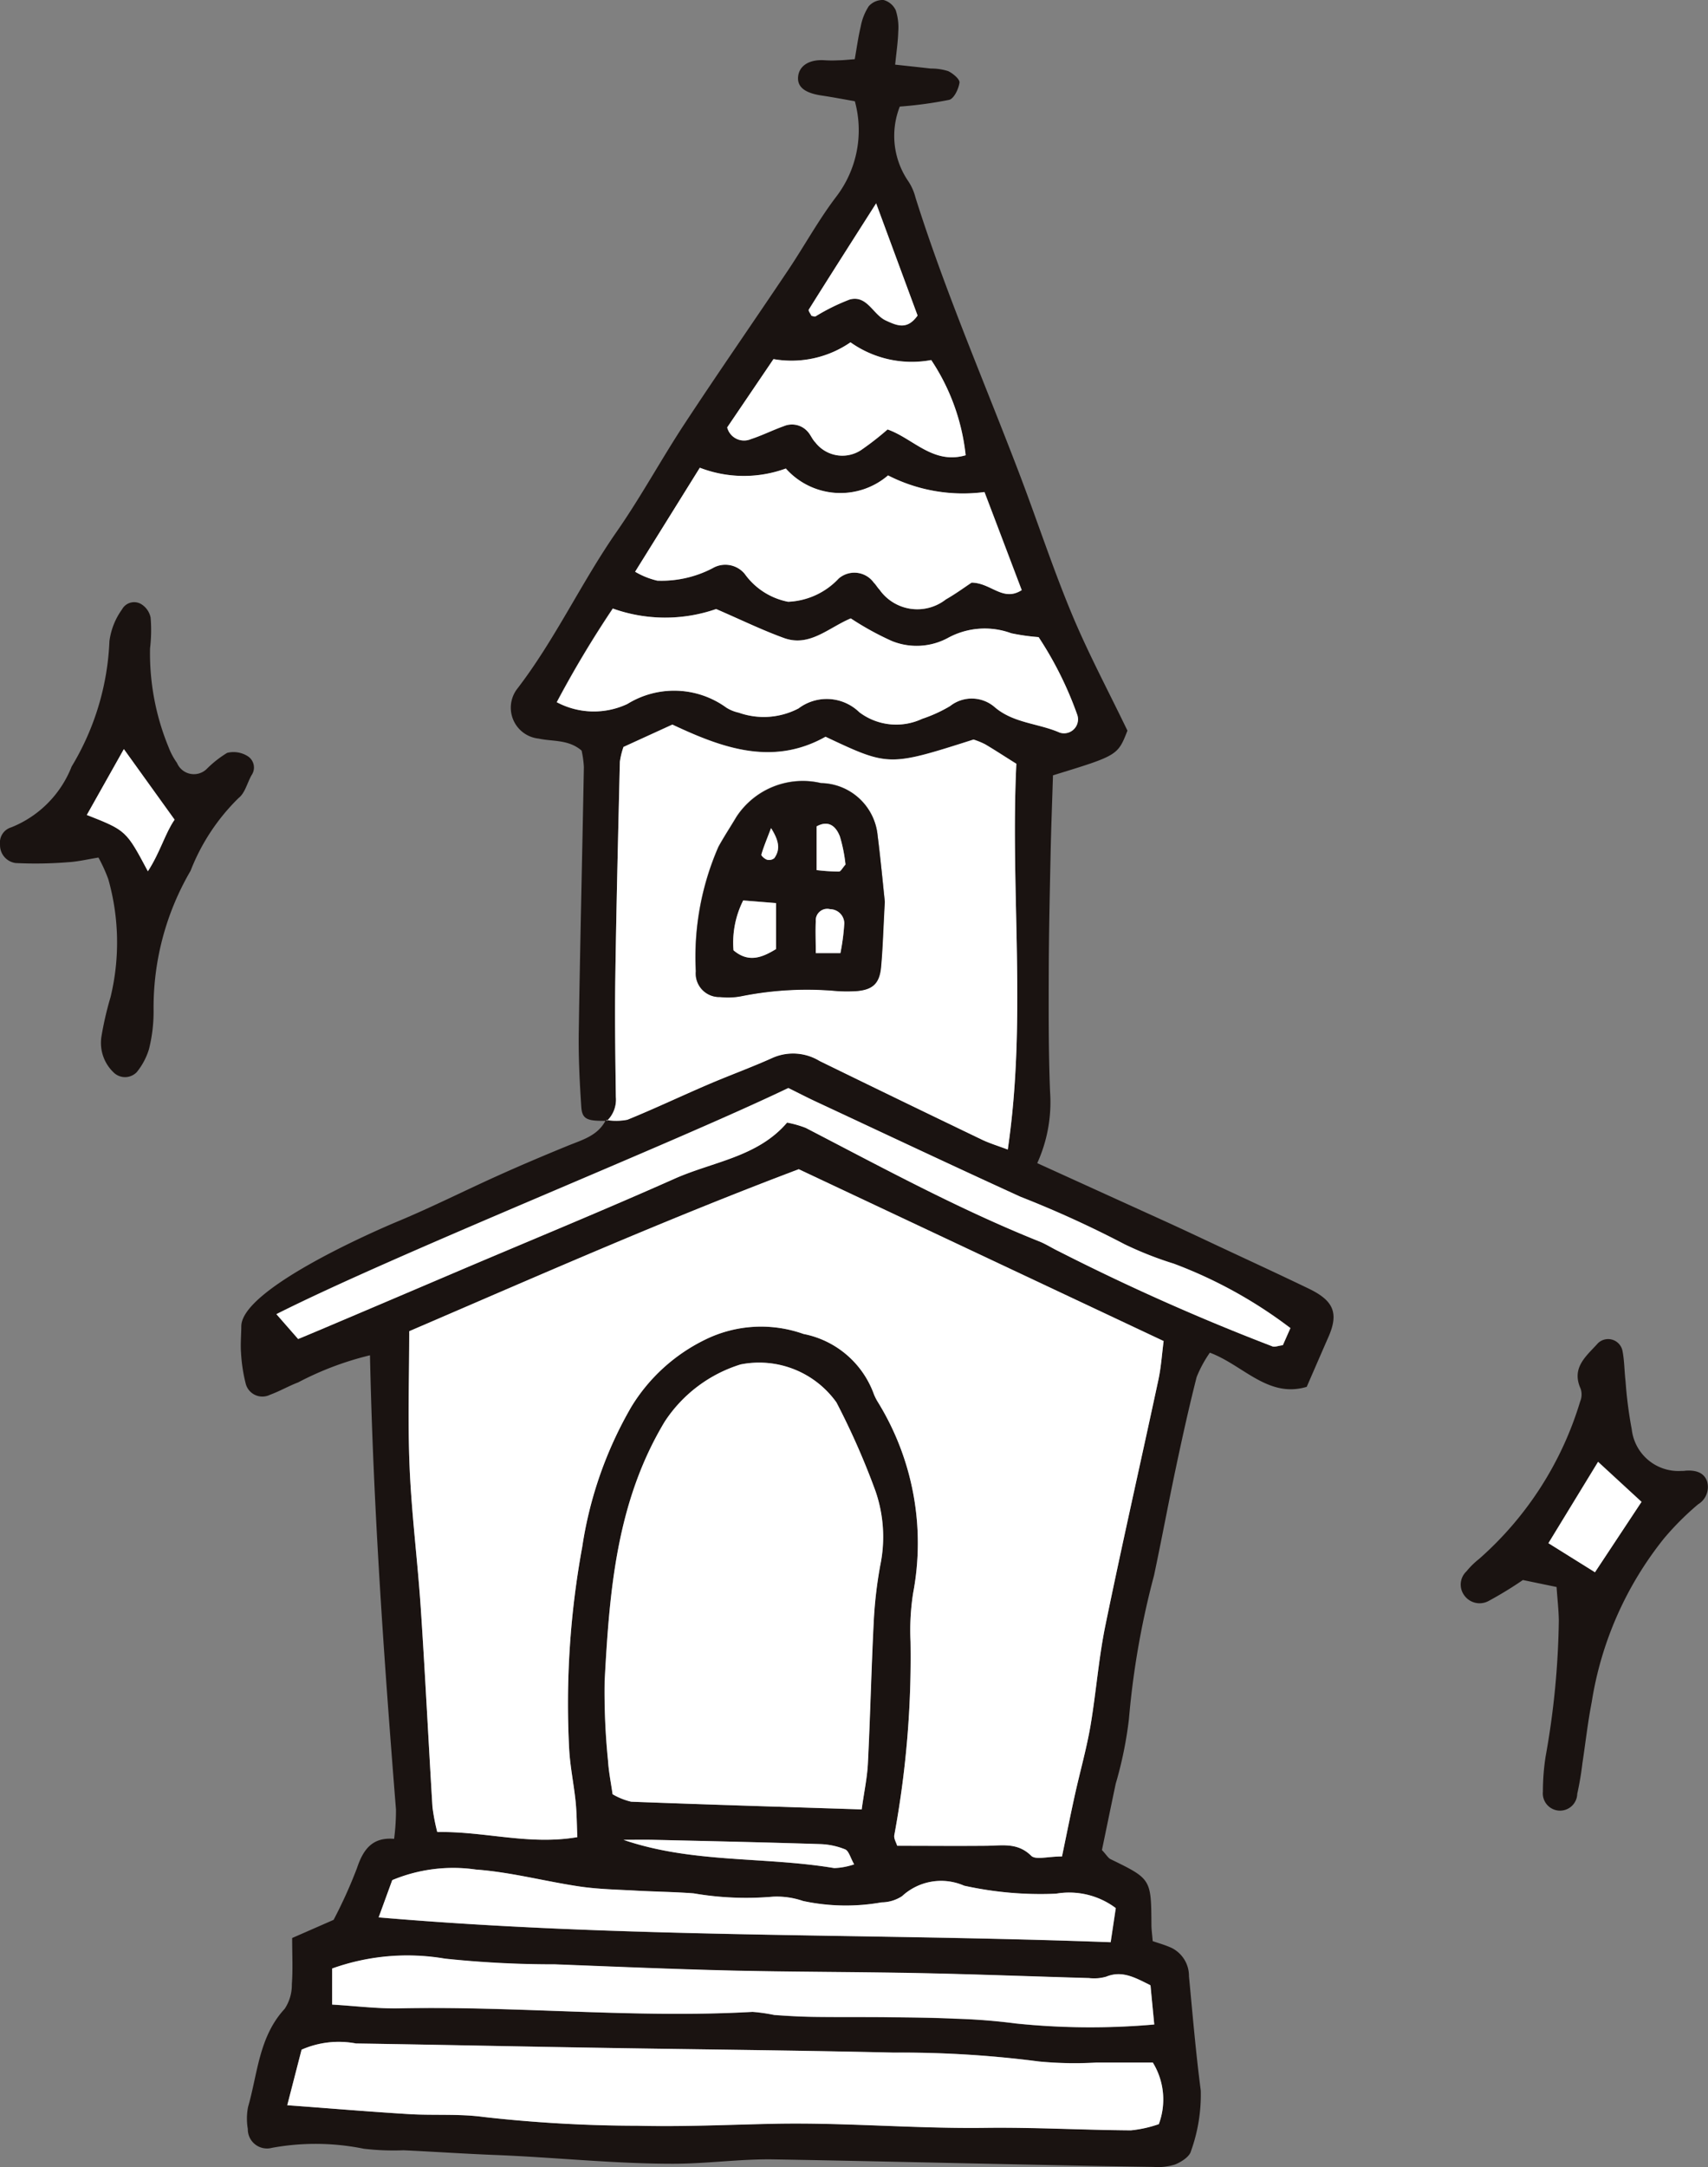 <svg id="グループ_173" data-name="グループ 173" xmlns="http://www.w3.org/2000/svg" xmlns:xlink="http://www.w3.org/1999/xlink" width="55.048" height="69.803" viewBox="0 0 55.048 69.803">
  <rect x="0" y="0" width="55.048" height="69.803" fill="#808080" stroke="none"/>
  <defs>
    <clipPath id="clip-path">
      <rect id="長方形_186" data-name="長方形 186" width="55.048" height="69.803" fill="none"/>
    </clipPath>
  </defs>
  <g id="グループ_172" data-name="グループ 172" clip-path="url(#clip-path)">
    <path id="パス_666" data-name="パス 666" d="M38.349,36.1c-.635.018-.8-.047-.828-.439-.053-.8-.094-1.609-.082-2.413.043-2.847.113-5.694.165-8.541a3.2,3.2,0,0,0-.073-.53c-.427-.366-.931-.286-1.383-.386a1,1,0,0,1-.678-1.622c1.213-1.583,2.049-3.4,3.188-5.038.785-1.125,1.44-2.339,2.195-3.486,1.093-1.662,2.229-3.295,3.337-4.947.527-.787.984-1.626,1.558-2.376a3.521,3.521,0,0,0,.589-3.061c-.331-.057-.69-.127-1.051-.181C44.723,3,44.47,2.8,44.51,2.457s.363-.556.876-.515a3.865,3.865,0,0,0,.428,0c.14,0,.281-.018.52-.035.061-.343.109-.7.193-1.054A1.787,1.787,0,0,1,46.786.2a.6.6,0,0,1,.476-.2.606.606,0,0,1,.394.332,1.789,1.789,0,0,1,.08.69c-.009.327-.058.653-.1,1.06.42.046.785.084,1.15.126a1.8,1.8,0,0,1,.559.083c.155.073.38.263.365.372-.028.2-.177.514-.332.553a13.01,13.01,0,0,1-1.592.217,2.579,2.579,0,0,0,.274,2.405,1.678,1.678,0,0,1,.23.52c.954,3.029,2.221,5.941,3.349,8.9.572,1.5,1.073,3.035,1.691,4.518.527,1.265,1.177,2.48,1.793,3.759-.314.8-.314.8-2.4,1.439-.025.812-.058,1.66-.076,2.509-.027,1.281-.056,2.561-.06,3.842s-.008,2.562.042,3.841a4.746,4.746,0,0,1-.413,2.3q2.07.941,4.125,1.875c.56.255,1.116.518,1.673.779.988.463,1.978.918,2.96,1.392.811.392.961.8.621,1.566-.227.517-.451,1.035-.694,1.593-1.244.375-2.048-.7-3.122-1.1a3.9,3.9,0,0,0-.426.786c-.245.964-.46,1.935-.666,2.908-.246,1.16-.462,2.326-.708,3.485a26.832,26.832,0,0,0-.808,4.62,12.578,12.578,0,0,1-.426,2.085c-.155.736-.306,1.473-.444,2.136.151.163.2.256.277.294,1.31.638,1.31.637,1.318,2.12,0,.14.021.28.041.52.185.065.4.123.606.217a1.009,1.009,0,0,1,.563.916c.117,1.227.22,2.457.38,3.679a5.358,5.358,0,0,1-.315,1.951c-.042.178-.31.35-.512.432a1.848,1.848,0,0,1-.7.078c-1.471-.021-2.941-.052-4.412-.082-2.608-.053-5.215-.116-7.823-.16-1.088-.018-2.167.142-3.262.14-1.9,0-3.788-.206-5.683-.281-1-.039-1.991-.106-2.986-.153a8.257,8.257,0,0,1-1.28-.049,7.8,7.8,0,0,0-2.964-.029.618.618,0,0,1-.776-.61,1.947,1.947,0,0,1,.008-.708c.312-1.08.348-2.26,1.18-3.16a1.391,1.391,0,0,0,.231-.792c.036-.469.01-.943.01-1.489l1.336-.585a15.277,15.277,0,0,0,.75-1.658c.2-.6.489-1.012,1.2-.951a7.056,7.056,0,0,0,.06-.945c-.387-4.858-.732-9.719-.838-14.631a10,10,0,0,0-2.314.873c-.31.118-.6.287-.91.4a.554.554,0,0,1-.785-.376,5.241,5.241,0,0,1-.147-.977c-.021-.283.007-.569.009-.854.006-1.189,4.22-3.036,5.046-3.38,1.093-.455,2.152-.99,3.232-1.476.732-.33,1.472-.643,2.215-.947.482-.2,1-.324,1.26-.849a1.9,1.9,0,0,0,.69-.006c.877-.356,1.734-.762,2.6-1.135.694-.3,1.407-.555,2.095-.866a1.641,1.641,0,0,1,1.5.11q2.614,1.281,5.24,2.538c.242.116.5.193.824.314.618-4.194.079-8.314.277-12.426-.369-.232-.684-.438-1.009-.629a2.491,2.491,0,0,0-.371-.151c-2.732.87-2.732.87-4.77-.09-1.724.968-3.365.345-4.937-.392l-1.575.72a2.5,2.5,0,0,0-.116.476c-.055,2.323-.113,4.647-.147,6.97-.019,1.276,0,2.553.018,3.829a.948.948,0,0,1-.287.767M53.013,59.8c.149-.713.277-1.357.419-2,.163-.739.371-1.469.5-2.213.185-1.072.261-2.166.48-3.231.543-2.646,1.144-5.28,1.711-7.921.087-.408.113-.83.167-1.24L44.529,37.66c-4.266,1.609-8.378,3.424-12.554,5.219,0,1.469-.049,2.939.014,4.4.065,1.513.259,3.021.36,4.533.142,2.129.245,4.261.376,6.392a6.335,6.335,0,0,0,.154.807c1.522-.03,2.954.432,4.515.164-.019-.413-.019-.781-.056-1.144-.058-.566-.177-1.127-.208-1.694a27.937,27.937,0,0,1,.421-6.508,12.753,12.753,0,0,1,1.585-4.518,5.723,5.723,0,0,1,2.375-2.159,4.083,4.083,0,0,1,3.172-.184,3.027,3.027,0,0,1,2.271,1.948,1.655,1.655,0,0,0,.13.253,8.65,8.65,0,0,1,1.131,6.15,7.789,7.789,0,0,0-.083,1.56,31.447,31.447,0,0,1-.522,6.228c-.024.112.064.248.092.347.984,0,1.926.006,2.868,0,.508,0,1.007-.117,1.45.321.142.14.539.022.992.022m-6.457-1.515c.08-.562.181-1.022.2-1.486.075-1.514.109-3.03.187-4.544a13.772,13.772,0,0,1,.212-1.836,4.52,4.52,0,0,0-.154-2.389,24.056,24.056,0,0,0-1.259-2.856,3.061,3.061,0,0,0-3.087-1.222,4.519,4.519,0,0,0-2.446,1.841c-1.559,2.589-1.781,5.467-1.937,8.363a22.055,22.055,0,0,0,.109,2.558c.024.37.1.737.147,1.082a2.154,2.154,0,0,0,.6.241c2.414.091,4.829.164,7.426.248M28.044,67.811c1.384.1,2.65.209,3.917.286.8.049,1.622-.016,2.416.094a44.98,44.98,0,0,0,4.964.279c1.467.039,2.937-.035,4.405-.064,2.271-.046,4.537.163,6.809.131,1.559-.022,3.119.07,4.68.081a3.906,3.906,0,0,0,.9-.2,2.273,2.273,0,0,0-.193-1.983c-.6,0-1.212,0-1.826,0A12.128,12.128,0,0,1,52.27,66.4a34.366,34.366,0,0,0-4.677-.285c-3.124-.073-6.249-.1-9.373-.153-2.654-.044-5.308-.1-7.963-.141a2.97,2.97,0,0,0-1.751.2l-.462,1.788M46.2,19.918c-.728.308-1.332.93-2.156.632-.7-.254-1.377-.584-2.183-.933a5.016,5.016,0,0,1-3.331-.016,33.908,33.908,0,0,0-1.806,3.017A2.542,2.542,0,0,0,39,22.675a2.867,2.867,0,0,1,3.194.12,1.239,1.239,0,0,0,.394.16,2.415,2.415,0,0,0,1.929-.137,1.508,1.508,0,0,1,1.96.124,1.973,1.973,0,0,0,2.024.212,4.551,4.551,0,0,0,.9-.411,1.128,1.128,0,0,1,1.447.042c.606.513,1.4.51,2.086.813a.45.45,0,0,0,.567-.569,11.52,11.52,0,0,0-1.247-2.506,6.714,6.714,0,0,1-.883-.125,2.476,2.476,0,0,0-2.048.156,2.122,2.122,0,0,1-1.8.094,9.309,9.309,0,0,1-1.325-.73M29.491,64.572c.771.046,1.476.136,2.178.121,3.792-.08,7.579.327,11.372.114a5.719,5.719,0,0,1,.7.1c.426.031.853.055,1.279.061.8.011,1.607,0,2.41.012.712.008,1.425.013,2.136.047a19.569,19.569,0,0,1,1.978.156,23.423,23.423,0,0,0,4.444.031l-.121-1.262c-.509-.257-.92-.486-1.428-.278a1.41,1.41,0,0,1-.554.045c-1.8-.051-3.6-.122-5.4-.158-2.04-.041-4.081-.036-6.121-.083-1.9-.044-3.791-.126-5.687-.2a33.248,33.248,0,0,1-3.55-.184,7.191,7.191,0,0,0-3.634.318Zm11.854-49.5-2.084,3.346a2.555,2.555,0,0,0,.714.287,3.563,3.563,0,0,0,1.78-.4.812.812,0,0,1,1.036.18,2.243,2.243,0,0,0,1.4.9,2.362,2.362,0,0,0,1.629-.748.772.772,0,0,1,1.134.134c.068.065.113.153.18.22a1.491,1.491,0,0,0,2.14.319c.32-.182.618-.4.83-.541.629.005,1.009.63,1.616.241l-1.2-3.159a5.311,5.311,0,0,1-3.108-.536,2.356,2.356,0,0,1-3.294-.222,3.945,3.945,0,0,1-2.768-.024m19.03,27.71A14.729,14.729,0,0,0,56.613,40.7a11.447,11.447,0,0,1-1.58-.622,33.934,33.934,0,0,0-3.359-1.532c-2.2-1-4.379-2.032-6.566-3.052-.3-.138-.587-.289-.916-.451-3.847,1.842-12.674,5.356-16.5,7.284l.7.8c.177-.063,5.168-2.191,5.336-2.263,2.267-.96,4.546-1.9,6.794-2.9,1.24-.553,2.678-.7,3.628-1.808a3.382,3.382,0,0,1,.6.17c2.479,1.284,4.934,2.619,7.532,3.659.219.088.421.218.634.322A72.126,72.126,0,0,0,59.8,43.368c.075.027.177-.018.334-.039l.244-.552M54.748,61.46A2.5,2.5,0,0,0,52.82,61a11.394,11.394,0,0,1-2.957-.258,1.853,1.853,0,0,0-2,.337,1.223,1.223,0,0,1-.658.2,6.569,6.569,0,0,1-2.536-.045,2.6,2.6,0,0,0-.976-.138,9.95,9.95,0,0,1-2.549-.108c-.613-.046-1.229-.051-1.844-.086s-1.227-.046-1.831-.135c-1.116-.165-2.219-.464-3.338-.545a5.1,5.1,0,0,0-2.7.34l-.438,1.2c7.9.677,15.715.507,23.592.8l.165-1.1M46.2,11.027a3.35,3.35,0,0,1-2.482.541l-1.492,2.2a.56.56,0,0,0,.765.377c.359-.117.7-.289,1.057-.416a.674.674,0,0,1,.777.179c.094.1.146.248.244.345a1.1,1.1,0,0,0,1.526.207,9.319,9.319,0,0,0,.8-.627c.825.289,1.465,1.138,2.517.831A6.831,6.831,0,0,0,48.8,11.6a3.417,3.417,0,0,1-2.6-.57m.823-4.483c-.828,1.3-1.506,2.361-2.174,3.428-.023.036.055.135.086.2.044.007.1.035.132.018a6.568,6.568,0,0,1,1.1-.542c.561-.153.749.482,1.162.674.355.164.691.32,1.026-.158L47.022,6.543M38.875,59.262c2.226.764,4.544.534,6.8.912a2.235,2.235,0,0,0,.641-.12c-.122-.215-.17-.433-.289-.482a2.343,2.343,0,0,0-.816-.171c-1.79-.056-3.581-.1-5.372-.137-.32-.008-.641,0-.962,0" transform="translate(-18.786 0)" fill="#1a1311"/>
    <path id="パス_667" data-name="パス 667" d="M3.171,74.574c-.348.055-.662.132-.981.15A13.154,13.154,0,0,1,.5,74.75a.581.581,0,0,1-.5-.6A.51.51,0,0,1,.363,73.6a3.472,3.472,0,0,0,1.945-1.958A8.465,8.465,0,0,0,3.526,67.6a2.248,2.248,0,0,1,.407-1.022.445.445,0,0,1,.62-.166.666.666,0,0,1,.3.43,4.947,4.947,0,0,1-.018.993,7.928,7.928,0,0,0,.6,3.19,2.213,2.213,0,0,0,.268.5.591.591,0,0,0,.959.194,3.468,3.468,0,0,1,.659-.518.857.857,0,0,1,.65.1.433.433,0,0,1,.134.622c-.138.246-.21.573-.414.731A6.653,6.653,0,0,0,6.141,75,8.726,8.726,0,0,0,4.949,79.48,4.987,4.987,0,0,1,4.8,80.747a2.184,2.184,0,0,1-.392.737.525.525,0,0,1-.759,0,1.312,1.312,0,0,1-.376-1.172,10.342,10.342,0,0,1,.289-1.243,7.479,7.479,0,0,0-.073-3.8,5.131,5.131,0,0,0-.316-.694M2.8,73.2c1.268.5,1.268.5,1.968,1.814.392-.6.561-1.233.861-1.662L3.991,71.08,2.8,73.2" transform="translate(0.001 -46.951)" fill="#1a1311"/>
    <path id="パス_668" data-name="パス 668" d="M164.1,155.5l-1.083-.224a12.266,12.266,0,0,1-1.115.68.607.607,0,0,1-.771-.181.584.584,0,0,1,.067-.778,2.566,2.566,0,0,1,.407-.4,10.957,10.957,0,0,0,3.257-5.069.588.588,0,0,0,.017-.412c-.312-.687.191-1.058.559-1.47a.472.472,0,0,1,.788.244c.064.322.061.658.1.987a13.635,13.635,0,0,0,.2,1.549,1.512,1.512,0,0,0,1.589,1.336c.048,0,.1,0,.142-.008.307-.023.6.044.7.356a.65.65,0,0,1-.293.727,9.113,9.113,0,0,0-1.1,1.1,11.211,11.211,0,0,0-2.329,5.273c-.127.651-.2,1.313-.3,1.971a9.815,9.815,0,0,1-.166.98.555.555,0,1,1-1.107-.068,7.387,7.387,0,0,1,.087-1.13,26.452,26.452,0,0,0,.426-4.387c-.005-.327-.043-.653-.073-1.084m1.238-.473,1.5-2.267-1.4-1.289-1.6,2.62,1.5.936" transform="translate(-113.935 -104.382)" fill="#1a1311"/>
    <path id="パス_669" data-name="パス 669" d="M66.105,150.944c-.454,0-.851.118-.992-.022-.444-.438-.942-.326-1.451-.321-.942.009-1.884,0-2.868,0-.028-.1-.116-.236-.092-.348a31.468,31.468,0,0,0,.522-6.228,7.789,7.789,0,0,1,.083-1.56,8.65,8.65,0,0,0-1.131-6.15,1.642,1.642,0,0,1-.13-.253,3.027,3.027,0,0,0-2.271-1.948,4.082,4.082,0,0,0-3.172.184,5.722,5.722,0,0,0-2.375,2.159,12.759,12.759,0,0,0-1.585,4.518,27.951,27.951,0,0,0-.421,6.508c.03.567.15,1.128.208,1.694.037.364.037.731.056,1.145-1.561.268-2.993-.194-4.515-.164a6.4,6.4,0,0,1-.155-.807c-.13-2.13-.234-4.262-.376-6.392-.1-1.512-.295-3.019-.36-4.533-.063-1.465-.013-2.936-.013-4.4,4.175-1.795,8.287-3.609,12.554-5.218l11.76,5.535c-.054.41-.08.832-.167,1.24-.566,2.641-1.167,5.275-1.71,7.921-.218,1.065-.3,2.158-.48,3.231-.128.744-.336,1.475-.5,2.213-.142.641-.27,1.285-.419,2" transform="translate(-31.878 -91.146)" fill="#fff"/>
    <path id="パス_670" data-name="パス 670" d="M74.915,164.429c-2.6-.084-5.012-.157-7.426-.248a2.161,2.161,0,0,1-.6-.241c-.048-.344-.124-.711-.147-1.082a21.918,21.918,0,0,1-.109-2.558c.156-2.9.377-5.774,1.937-8.363a4.521,4.521,0,0,1,2.446-1.841,3.061,3.061,0,0,1,3.087,1.222,23.938,23.938,0,0,1,1.259,2.856,4.517,4.517,0,0,1,.155,2.389,13.819,13.819,0,0,0-.212,1.836c-.077,1.514-.111,3.031-.187,4.544-.023.464-.125.924-.2,1.486" transform="translate(-47.145 -106.146)" fill="#fff"/>
    <path id="パス_671" data-name="パス 671" d="M66.831,92.6a.947.947,0,0,0,.287-.767C67.1,90.553,67.082,89.276,67.1,88c.034-2.324.092-4.647.147-6.97a2.541,2.541,0,0,1,.117-.476l1.575-.72c1.572.737,3.214,1.36,4.937.392,2.038.96,2.038.96,4.77.09a2.489,2.489,0,0,1,.371.151c.324.191.639.4,1.009.629-.2,4.112.341,8.233-.277,12.426-.322-.121-.582-.2-.824-.314q-2.624-1.261-5.24-2.538a1.642,1.642,0,0,0-1.5-.109c-.688.311-1.4.568-2.095.866-.871.373-1.727.78-2.6,1.135a1.9,1.9,0,0,1-.69.006l.032.026m8.955-7.058c-.058-.544-.132-1.341-.232-2.135a1.866,1.866,0,0,0-1.825-1.688A2.556,2.556,0,0,0,71,82.8c-.192.324-.4.638-.582.969a8.86,8.86,0,0,0-.728,4.006.757.757,0,0,0,.778.829,2.272,2.272,0,0,0,.706-.03,10.743,10.743,0,0,1,3.1-.159,5.561,5.561,0,0,0,.567,0c.543-.039.769-.239.818-.781.056-.611.072-1.226.12-2.1" transform="translate(-47.269 -56.493)" fill="#fff"/>
    <path id="パス_672" data-name="パス 672" d="M31.666,227.02l.461-1.788a2.972,2.972,0,0,1,1.752-.2c2.654.041,5.308.1,7.963.142,3.124.052,6.249.08,9.373.153a34.372,34.372,0,0,1,4.678.286,12.167,12.167,0,0,0,1.843.035c.614,0,1.229,0,1.826,0a2.275,2.275,0,0,1,.193,1.983,3.913,3.913,0,0,1-.9.2c-1.56-.011-3.12-.1-4.68-.081-2.272.031-4.537-.177-6.808-.131-1.468.03-2.938.1-4.405.064A45.046,45.046,0,0,1,38,227.4c-.794-.109-1.612-.044-2.416-.093-1.267-.077-2.533-.183-3.917-.286" transform="translate(-22.407 -159.21)" fill="#fff"/>
    <path id="パス_673" data-name="パス 673" d="M70.843,67.354a9.352,9.352,0,0,0,1.325.73,2.124,2.124,0,0,0,1.8-.094,2.476,2.476,0,0,1,2.049-.156,6.764,6.764,0,0,0,.882.125,11.535,11.535,0,0,1,1.247,2.506.45.45,0,0,1-.567.57c-.683-.3-1.479-.3-2.086-.813a1.128,1.128,0,0,0-1.446-.042,4.552,4.552,0,0,1-.9.411,1.972,1.972,0,0,1-2.024-.211,1.508,1.508,0,0,0-1.961-.124,2.413,2.413,0,0,1-1.928.136,1.236,1.236,0,0,1-.395-.159,2.866,2.866,0,0,0-3.193-.12,2.542,2.542,0,0,1-2.275-.057,33.988,33.988,0,0,1,1.806-3.017,5.015,5.015,0,0,0,3.33.016c.807.349,1.482.679,2.184.933.824.3,1.428-.325,2.156-.632" transform="translate(-43.424 -47.437)" fill="#fff"/>
    <path id="パス_674" data-name="パス 674" d="M36.612,217.022v-1.166a7.194,7.194,0,0,1,3.634-.318,33.248,33.248,0,0,0,3.55.184c1.9.073,3.791.155,5.687.2,2.04.047,4.081.042,6.121.084,1.8.037,3.6.107,5.4.158a1.409,1.409,0,0,0,.554-.044c.508-.208.919.021,1.428.277.035.368.075.781.122,1.262a23.379,23.379,0,0,1-4.444-.031,19.556,19.556,0,0,0-1.977-.156c-.711-.034-1.424-.039-2.136-.047-.8-.009-1.607,0-2.41-.011-.427-.006-.853-.03-1.279-.061a5.66,5.66,0,0,0-.7-.1c-3.793.214-7.581-.194-11.373-.114-.7.015-1.407-.075-2.178-.121" transform="translate(-25.907 -152.45)" fill="#fff"/>
    <path id="パス_675" data-name="パス 675" d="M72.111,51.533a3.945,3.945,0,0,0,2.768.024,2.356,2.356,0,0,0,3.294.222,5.314,5.314,0,0,0,3.108.536c.406,1.063.8,2.108,1.2,3.159-.607.389-.987-.236-1.616-.241-.212.139-.51.359-.83.541a1.491,1.491,0,0,1-2.14-.319c-.066-.067-.112-.155-.18-.22a.772.772,0,0,0-1.134-.134,2.362,2.362,0,0,1-1.629.748,2.243,2.243,0,0,1-1.4-.9.812.812,0,0,0-1.036-.18,3.557,3.557,0,0,1-1.781.4,2.554,2.554,0,0,1-.714-.287l2.083-3.346" transform="translate(-49.553 -36.466)" fill="#fff"/>
    <path id="パス_676" data-name="パス 676" d="M63.145,127.587l-.244.552c-.157.02-.259.066-.334.039a72.2,72.2,0,0,1-6.877-3.057c-.213-.1-.415-.234-.634-.322-2.6-1.04-5.053-2.375-7.532-3.659a3.351,3.351,0,0,0-.6-.17c-.95,1.112-2.389,1.256-3.628,1.808-2.248,1-4.527,1.937-6.794,2.9-.168.071-5.159,2.2-5.337,2.262l-.7-.8c3.823-1.928,12.651-5.442,16.5-7.284.33.163.62.313.916.451,2.187,1.02,4.371,2.049,6.566,3.052a33.975,33.975,0,0,1,3.36,1.533,11.456,11.456,0,0,0,1.58.622,14.729,14.729,0,0,1,3.762,2.078" transform="translate(-21.556 -84.809)" fill="#fff"/>
    <path id="パス_677" data-name="パス 677" d="M65.5,207.124l-.165,1.1c-7.877-.293-15.69-.123-23.592-.8l.438-1.2a5.1,5.1,0,0,1,2.7-.34c1.12.081,2.222.38,3.338.545.6.089,1.22.1,1.831.134s1.231.04,1.844.087a9.948,9.948,0,0,0,2.549.108,2.6,2.6,0,0,1,.976.137,6.567,6.567,0,0,0,2.536.045,1.22,1.22,0,0,0,.658-.2,1.853,1.853,0,0,1,2-.337,11.4,11.4,0,0,0,2.958.258,2.5,2.5,0,0,1,1.928.464" transform="translate(-29.54 -145.664)" fill="#fff"/>
    <path id="パス_678" data-name="パス 678" d="M84.141,37.714a3.417,3.417,0,0,0,2.6.57,6.834,6.834,0,0,1,1.109,3.067c-1.052.307-1.691-.542-2.517-.831a9.223,9.223,0,0,1-.8.627,1.1,1.1,0,0,1-1.526-.207c-.1-.1-.151-.241-.244-.345a.675.675,0,0,0-.777-.18c-.357.127-.7.3-1.057.416a.56.56,0,0,1-.765-.377l1.492-2.2a3.351,3.351,0,0,0,2.482-.541" transform="translate(-56.728 -26.687)" fill="#fff"/>
    <path id="パス_679" data-name="パス 679" d="M91.3,22.38,92.64,26c-.335.477-.671.322-1.026.158-.413-.191-.6-.827-1.162-.674a6.585,6.585,0,0,0-1.1.543c-.033.016-.087-.011-.132-.018-.031-.07-.109-.169-.086-.2.668-1.067,1.346-2.128,2.174-3.428" transform="translate(-63.066 -15.837)" fill="#fff"/>
    <path id="パス_680" data-name="パス 680" d="M68.71,202.683c.321,0,.641-.006.962,0,1.791.042,3.582.08,5.372.137a2.343,2.343,0,0,1,.816.171c.118.049.167.267.289.482a2.235,2.235,0,0,1-.641.12c-2.254-.377-4.571-.147-6.8-.912" transform="translate(-48.621 -143.421)" fill="#fff"/>
    <path id="パス_681" data-name="パス 681" d="M9.573,84.645l1.193-2.119L12.4,84.8c-.3.428-.469,1.062-.861,1.662-.7-1.314-.7-1.314-1.968-1.814" transform="translate(-6.774 -58.397)" fill="#fff"/>
    <path id="パス_682" data-name="パス 682" d="M172.186,164.6l-1.5-.936,1.6-2.62,1.4,1.289-1.5,2.267" transform="translate(-120.781 -113.955)" fill="#fff"/>
    <path id="パス_683" data-name="パス 683" d="M82.789,90.019c-.048.872-.064,1.487-.12,2.1-.049.542-.275.742-.818.781a5.652,5.652,0,0,1-.567,0,10.732,10.732,0,0,0-3.1.159,2.28,2.28,0,0,1-.706.03.757.757,0,0,1-.778-.829,8.859,8.859,0,0,1,.728-4.006c.18-.331.39-.645.582-.969A2.556,2.556,0,0,1,80.731,86.2a1.866,1.866,0,0,1,1.825,1.688c.1.794.174,1.591.232,2.134m-4.877,1.559c.485.413.926.234,1.372-.04v-1.48l-1.059-.085a3.018,3.018,0,0,0-.313,1.6M80.591,89a6.742,6.742,0,0,0,.718.048c.061,0,.118-.122.213-.226a4.923,4.923,0,0,0-.181-.906c-.119-.308-.348-.542-.749-.325Zm-.033,2.673h.8a7.02,7.02,0,0,0,.125-.96.462.462,0,0,0-.456-.454.371.371,0,0,0-.463.391c-.018.323,0,.648,0,1.023m-1.438-4.026c-.142.376-.242.61-.311.853-.011.038.108.144.182.165a.263.263,0,0,0,.235-.051c.189-.275.158-.545-.106-.967" transform="translate(-54.271 -60.973)" fill="#1a1311"/>
    <path id="パス_684" data-name="パス 684" d="M80.854,100.79a3.02,3.02,0,0,1,.313-1.6l1.059.085v1.48c-.446.274-.887.453-1.372.04" transform="translate(-57.214 -70.185)" fill="#fff"/>
    <path id="パス_685" data-name="パス 685" d="M90.02,92.242V90.833c.4-.218.63.017.749.325a4.925,4.925,0,0,1,.181.906c-.094.1-.151.224-.213.226a6.737,6.737,0,0,1-.717-.048" transform="translate(-63.7 -64.215)" fill="#fff"/>
    <path id="パス_686" data-name="パス 686" d="M89.9,101.564c0-.375-.013-.7,0-1.023a.371.371,0,0,1,.463-.391.461.461,0,0,1,.456.454,6.975,6.975,0,0,1-.125.96Z" transform="translate(-63.608 -70.864)" fill="#fff"/>
    <path id="パス_687" data-name="パス 687" d="M84.236,91.231c.265.422.3.692.106.967a.263.263,0,0,1-.235.051c-.074-.022-.193-.128-.182-.165.069-.243.169-.477.311-.853" transform="translate(-59.387 -64.557)" fill="#fff"/>
  </g>
</svg>

